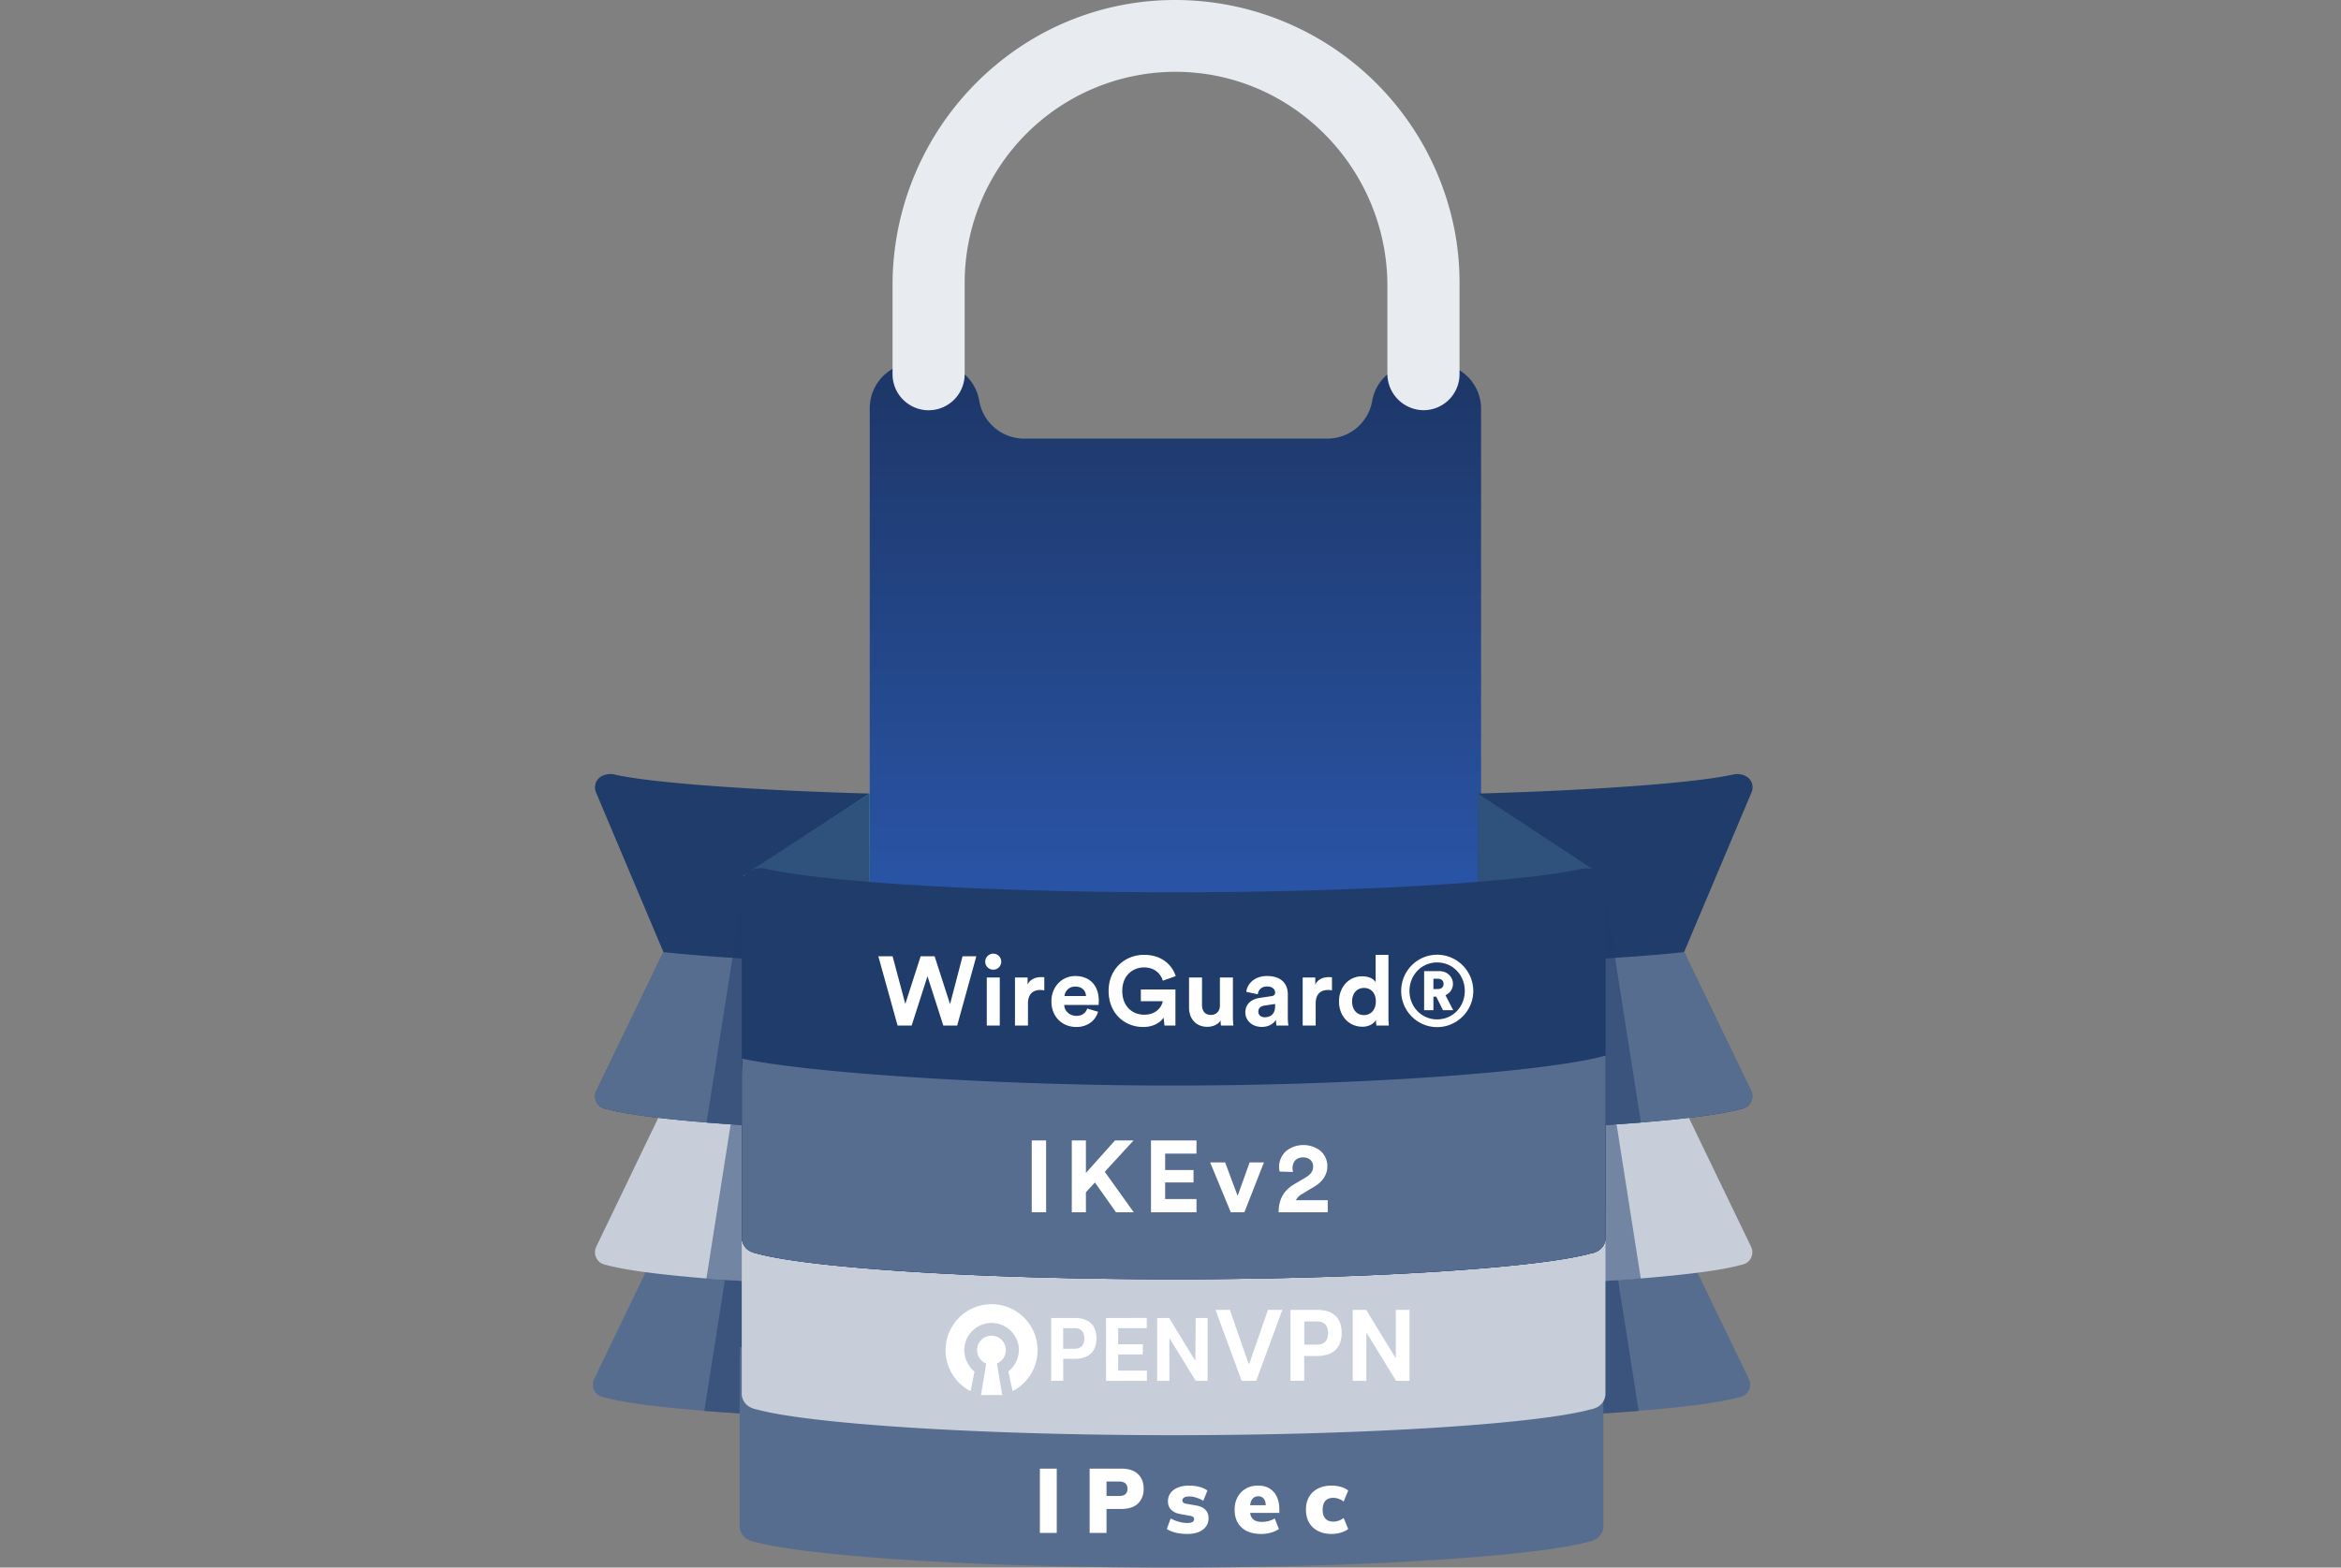 <svg width="845" height="566" fill="none" xmlns="http://www.w3.org/2000/svg"><rect width="100%" height="100%" fill="#808080" stroke="none"/><path d="M216.527 504.068h.062a6.373 6.373 0 0 0 1.732.529c6.41 1.784 18.961 3.433 35.815 4.802 4.246.345 8.758.661 13.536.944 12 .778 30.649 1.348 45.274 1.753v-59.92c-28.793-.778-56.009-2.323-74.399-4.294l-24.053 49.994a4.607 4.607 0 0 0-.27 3.495 4.565 4.565 0 0 0 2.303 2.697Z" fill="#576D90"/><path opacity=".5" d="M254.215 509.462c4.252.332 8.768.646 13.546.944V423.28l-13.546 86.182Z" fill="#1F3C6A"/><path d="M629.171 504.068h-.062a6.352 6.352 0 0 1-1.732.529c-6.41 1.784-18.96 3.433-35.804 4.802-4.253.345-8.768.661-13.546.944-12.001.778-30.65 1.348-45.285 1.753v-59.92c28.803-.778 56.061-2.323 74.399-4.294l24.115 49.994a4.562 4.562 0 0 1 .27 3.516 4.604 4.604 0 0 1-.91 1.573c-.403.46-.895.834-1.445 1.103Z" fill="#576D90"/><path opacity=".5" d="M591.496 509.462c-4.252.332-8.764.646-13.535.944V423.28l13.535 86.182Z" fill="#1F3C6A"/><path d="M578.737 485.253v65.956a5.534 5.534 0 0 1-3.433 4.886 7.56 7.56 0 0 1-1.992.622h-.062c-18.099 5.01-78.558 9.283-150.395 9.283s-132.255-4.242-150.396-9.283a7.778 7.778 0 0 1-2.074-.643 5.555 5.555 0 0 1-2.426-1.958 5.557 5.557 0 0 1-.986-2.958v-58.167c0-2.998.342-6.337 0-6.618.366.029.73.085 1.089.166 21.781 4.647 87.426 9.532 154.772 9.532 67.346 0 134.433-4.874 155.903-10.818Z" fill="#576D90"/><path d="M217.293 456.261h.062a6.363 6.363 0 0 0 1.732.529c6.41 1.784 18.96 3.433 35.815 4.802 4.245.345 8.757.661 13.535.944 12.001.778 30.65 1.348 45.275 1.753v-59.92c-28.793-.778-56.01-2.323-74.399-4.294l-24.053 49.993a4.61 4.61 0 0 0-.27 3.496 4.565 4.565 0 0 0 2.303 2.697Z" fill="#C7CEDA"/><path opacity=".5" d="M254.98 461.654c4.253.332 8.768.646 13.546.944v-87.126l-13.546 86.182Z" fill="#1F3C6A"/><path d="M629.937 456.261h-.062a6.363 6.363 0 0 1-1.732.529c-6.41 1.784-18.96 3.433-35.805 4.802a623.56 623.56 0 0 1-13.546.944c-12 .778-30.649 1.348-45.284 1.753v-59.92c28.803-.778 56.061-2.323 74.399-4.294l24.115 49.993a4.544 4.544 0 0 1-.639 5.09c-.405.46-.895.834-1.446 1.103Z" fill="#C7CEDA"/><path opacity=".5" d="M592.258 461.654c-4.252.332-8.764.646-13.535.944v-87.126l13.535 86.182Z" fill="#1F3C6A"/><path d="M579.502 437.446v65.956a5.534 5.534 0 0 1-3.433 4.886 7.56 7.56 0 0 1-1.992.622h-.062c-18.099 5.01-78.558 9.283-150.395 9.283s-132.254-4.242-150.395-9.283a7.778 7.778 0 0 1-2.074-.643 5.555 5.555 0 0 1-3.413-4.916v-58.167c0-2.998.343-6.337 0-6.618.367.028.731.085 1.089.166 21.782 4.647 87.426 9.532 154.772 9.532 67.346 0 134.433-4.875 155.903-10.818Z" fill="#C7CEDA"/><path d="M534.601 147.65v181.148a16.377 16.377 0 0 1-16.45 16.409H330.416a16.368 16.368 0 0 1-11.658-4.768 16.356 16.356 0 0 1-4.813-11.641V147.421a16.399 16.399 0 0 1 4.815-11.623 16.392 16.392 0 0 1 11.636-4.785h6.845a16.433 16.433 0 0 1 16.222 13.681 16.417 16.417 0 0 0 16.212 13.67H479.09a16.42 16.42 0 0 0 16.222-13.67 16.156 16.156 0 0 1 5.476-9.512 16.6 16.6 0 0 1 10.735-3.941h6.628a16.387 16.387 0 0 1 11.639 4.783 16.373 16.373 0 0 1 4.811 11.626Z" fill="url(#a)"/><path d="M526.831 102.085v33.035a12.98 12.98 0 0 1-.995 4.976 12.999 12.999 0 0 1-12.022 8.01 13.153 13.153 0 0 1-13.027-12.924v-31.966a77.497 77.497 0 0 0-1.089-12.976c-6.224-36.717-38.263-64.877-76.567-64.307a76.202 76.202 0 0 0-74.928 76.111v33.097a13.016 13.016 0 1 1-26.034-.062v-31.635a103.38 103.38 0 0 1 39.01-81.38 100.607 100.607 0 0 1 62.18-22.06 102.754 102.754 0 0 1 102.186 85.942 101.086 101.086 0 0 1 1.286 16.139Z" fill="#E8EBF0"/><path d="M215.335 393.821a4.597 4.597 0 0 0 2.002 6.13h.062a6.37 6.37 0 0 0 1.733.529c6.409 1.784 18.96 3.433 35.814 4.802 4.246.345 8.758.661 13.536.944 12 .778 30.649 1.348 45.274 1.753V286.521c-39.984-1.099-77.013-3.682-91.274-6.71h-.042a14.82 14.82 0 0 0-1.172-.26 6.787 6.787 0 0 0-.913-.062 6.821 6.821 0 0 0-3.371.861 4.637 4.637 0 0 0-1.846 5.777l24.344 57.659v.062l-24.147 49.973Z" fill="#1F3C6A"/><path d="M217.336 399.951h.062a6.363 6.363 0 0 0 1.732.529c6.41 1.784 18.96 3.433 35.815 4.802 4.245.345 8.757.661 13.535.944 12.001.778 30.65 1.348 45.275 1.753v-59.92c-28.793-.778-56.01-2.323-74.399-4.294l-24.053 49.993a4.605 4.605 0 0 0-.27 3.496 4.565 4.565 0 0 0 2.303 2.697Z" fill="#576D90"/><path d="m268.574 316.351 45.274 10.373v-40.203l-45.274 29.83Z" fill="url(#b)"/><path opacity=".5" d="M255.031 405.344c4.253.332 8.768.647 13.546.944v-87.125l-13.546 86.181Z" fill="#1F3C6A"/><path d="M631.975 393.821a4.584 4.584 0 0 1-1.991 6.13h-.062a6.373 6.373 0 0 1-1.732.529c-6.41 1.784-18.961 3.433-35.805 4.802a623.56 623.56 0 0 1-13.546.944c-12 .778-30.649 1.348-45.284 1.753V286.521c39.994-1.099 77.033-3.682 91.274-6.71h.083c.394-.104.788-.187 1.182-.26a6.81 6.81 0 0 1 .913-.062 6.816 6.816 0 0 1 3.371.861 4.588 4.588 0 0 1 1.836 5.777l-24.343 57.659v.062l24.104 49.973Z" fill="#1F3C6A"/><path d="M629.984 399.951h-.062a6.373 6.373 0 0 1-1.732.529c-6.41 1.784-18.961 3.433-35.805 4.802a623.56 623.56 0 0 1-13.546.944c-12 .778-30.649 1.348-45.284 1.753v-59.92c28.803-.778 56.061-2.323 74.399-4.294l24.115 49.993c.277.539.443 1.128.488 1.732a4.544 4.544 0 0 1-.219 1.785 4.617 4.617 0 0 1-2.354 2.676Z" fill="#576D90"/><path d="m578.731 316.351-45.274 10.373v-40.203l45.274 29.83Z" fill="#2E527C"/><path opacity=".5" d="M592.309 405.344c-4.253.332-8.764.647-13.536.944v-87.125l13.536 86.181Z" fill="#1F3C6A"/><path d="m267.906 316.351 45.949 10.373v-40.203l-45.949 29.83Z" fill="#2E527C"/><path d="M579.547 319.132v127.981a5.531 5.531 0 0 1-1.002 2.944 5.53 5.53 0 0 1-2.432 1.941 7.16 7.16 0 0 1-1.991.612h-.062c-18.1 5.02-78.558 9.283-150.395 9.283-71.838 0-132.255-4.232-150.396-9.283a7.12 7.12 0 0 1-2.074-.643 5.529 5.529 0 0 1-3.433-4.875v-127.96c0-3.112 3.111-5.653 6.856-5.653.347-.002.693.022 1.037.073.509.053 1.01.164 1.493.331 21.782 4.647 79.16 8.298 146.517 8.298 67.356 0 124.786-3.724 146.547-8.298h.114c.444-.117.894-.21 1.348-.28a7.05 7.05 0 0 1 1.037-.072c3.786-.052 6.836 2.479 6.836 5.601Z" fill="#1F3C6A"/><path d="M579.549 381.136v65.956a5.547 5.547 0 0 1-3.433 4.886 7.565 7.565 0 0 1-1.991.622h-.063c-18.099 5.01-78.558 9.283-150.395 9.283s-132.254-4.242-150.395-9.283a7.766 7.766 0 0 1-2.074-.643 5.55 5.55 0 0 1-3.413-4.916v-58.167c0-2.998.342-6.337 0-6.618a7.4 7.4 0 0 1 1.089.166c21.782 4.647 87.427 9.532 154.772 9.532 67.346 0 134.433-4.875 155.903-10.818Z" fill="#1F3C6A"/><path d="M579.549 381.136v65.956a5.547 5.547 0 0 1-3.433 4.886 7.565 7.565 0 0 1-1.991.622h-.063c-18.099 5.01-78.558 9.283-150.395 9.283s-132.254-4.242-150.395-9.283a7.766 7.766 0 0 1-2.074-.643 5.55 5.55 0 0 1-3.413-4.916v-58.167c0-2.998.342-6.337 0-6.618a7.4 7.4 0 0 1 1.089.166c21.782 4.647 87.427 9.532 154.772 9.532 67.346 0 134.433-4.875 155.903-10.818Z" fill="#576D90"/><path d="M357.886 470.901a16.605 16.605 0 0 0-7.546 31.386l1.408-7.019a10.43 10.43 0 0 1-3.69-7.735 9.86 9.86 0 0 1 16.836-6.974 9.86 9.86 0 0 1 2.889 6.974 10.26 10.26 0 0 1-3.794 7.649l1.512 7.097a16.609 16.609 0 0 0 8.547-18.673 16.609 16.609 0 0 0-16.127-12.713l-.035.008Z" fill="#fff"/><path d="M363.06 487.506a5.181 5.181 0 0 0-5.451-5.216 5.183 5.183 0 0 0-4.891 5.745 5.202 5.202 0 0 0 1.034 2.583 5.174 5.174 0 0 0 2.22 1.676l-1.885 11.393h7.651l-1.885-11.393a5.186 5.186 0 0 0 3.207-4.788ZM387.791 475.871h-8.377v22.691h4.374v-7.935h4.037c5.541 0 7.944-2.956 7.944-7.374 0-4.416-2.316-7.382-7.978-7.382Zm0 11.117h-4.037v-7.443h4.028c2.679 0 3.621 1.617 3.621 3.708 0 2.092-.924 3.735-3.595 3.735h-.017ZM403.613 489.045h8.903v-3.666h-8.903v-5.826h10.312v-3.682H399.23v22.691h14.746v-3.683h-10.372l.009-5.834ZM431.472 491.085h-.19l-9.284-15.214h-4.322v22.691h4.409v-15.179h.19l9.318 15.179h4.322v-22.691h-4.322l-.121 15.214ZM450.96 492.338h-.303l-6.725-19.379h-5.186l9.44 25.603h5.238l9.438-25.603h-5.186l-6.716 19.379ZM475.332 472.949h-9.508v25.612h4.935v-8.954h4.556c6.25 0 8.963-3.337 8.963-8.316 0-4.979-2.549-8.342-8.946-8.342Zm0 12.56h-4.547v-8.384h4.512c3.035 0 4.098 1.824 4.098 4.192 0 2.369-1.029 4.192-4.046 4.192h-.017ZM503.841 472.959v17.167h-.217l-10.484-17.167h-4.867v25.603h4.935V481.43h.208l10.503 17.132h4.849v-25.603h-4.927ZM372.418 411.779v25.923h5.178v-25.923h-5.178Zm26.36 11.308 7.004-7.625 3.389-3.69h-6.703l-3.297 3.69-7.205 8.051v-11.734h-5.101v25.923h5.101v-7.213l3.252-3.545 7.612 10.758h6.404l-10.456-14.615Zm16.681-11.308v25.923h16.427v-4.758h-11.319v-6h10.241v-4.491h-10.241v-5.924h11.319v-4.75h-16.427Zm35.598 7.938-4.322 12.076-4.516-12.076h-5.393l7.427 17.985h4.916l7.066-18.009-5.178.024Zm16.705 13.655a4.877 4.877 0 0 1 2.073-2.166l4.623-2.776c2.959-1.798 4.662-4.284 4.662-7.357a7.255 7.255 0 0 0-.66-3.081 7.325 7.325 0 0 0-1.906-2.523 10.09 10.09 0 0 0-6.084-2.037 10.09 10.09 0 0 0-6.083 2.037 7.704 7.704 0 0 0-1.999 2.655 7.61 7.61 0 0 0-.69 3.239 9.21 9.21 0 0 0 .185 1.647l4.846.145a5.238 5.238 0 0 1-.184-1.312c0-2.233 1.256-3.957 3.806-3.957 2.404 0 3.629 1.525 3.629 3.256 0 1.731-.817 2.897-2.851 4.102l-3.937 2.317c-4.292 2.562-5.625 5.97-5.663 10.141h17.721v-4.353l-11.488.023ZM342.928 362.564l-5.572-17.28h-5.043l-5.537 17.209-4.584-17.209h-5.149l6.947 25.003h5.078l5.713-17.809 5.713 17.809h5.008l6.912-25.003h-4.973l-4.513 17.28Zm17.951 7.723v-17.351h-4.691v17.351h4.691Zm-5.255-23.028c0 1.551 1.305 2.856 2.892 2.856 1.622 0 2.891-1.305 2.891-2.856 0-1.622-1.269-2.927-2.891-2.927-1.587 0-2.892 1.305-2.892 2.927Zm21.32 5.607c-.353-.035-.705-.071-1.093-.071-1.482 0-3.88.424-4.937 2.716v-2.575h-4.55v17.351h4.691v-7.935c0-3.738 2.08-4.902 4.478-4.902.423 0 .882.036 1.411.141v-4.725Zm7.295 6.771c.105-1.587 1.445-3.421 3.879-3.421 2.68 0 3.808 1.693 3.879 3.421h-7.758Zm8.216 4.514c-.564 1.551-1.763 2.645-3.949 2.645-2.328 0-4.267-1.658-4.373-3.95h12.413c0-.071.071-.776.071-1.446 0-5.572-3.21-8.993-8.57-8.993-4.443 0-8.534 3.598-8.534 9.134 0 5.854 4.197 9.275 8.957 9.275 4.267 0 7.018-2.504 7.9-5.502l-3.915-1.163Zm31.826 6.136v-13.013h-12.484v4.232h7.9c-.283 1.763-2.081 4.866-6.701 4.866-4.196 0-7.899-2.927-7.899-8.569 0-5.925 4.091-8.499 7.864-8.499 4.055 0 6.136 2.574 6.771 4.796l4.655-1.657c-1.234-3.844-4.867-7.688-11.426-7.688-6.771 0-12.801 4.972-12.801 13.048s5.748 13.013 12.484 13.013c3.773 0 6.241-1.693 7.37-3.386l.317 2.857h3.95Zm16.442 0h4.479c-.071-.6-.177-1.799-.177-3.139v-14.212h-4.69v10.086c0 2.01-1.199 3.421-3.28 3.421-2.186 0-3.174-1.552-3.174-3.491v-10.016h-4.69v10.968c0 3.773 2.398 6.841 6.595 6.841 1.834 0 3.844-.705 4.796-2.327 0 .705.07 1.516.141 1.869Zm8.784-4.726c0 2.716 2.257 5.22 5.96 5.22 2.574 0 4.232-1.199 5.113-2.575 0 .67.071 1.622.177 2.081h4.302c-.106-.6-.212-1.834-.212-2.751v-8.534c0-3.491-2.045-6.595-7.546-6.595-4.655 0-7.159 2.998-7.441 5.713l4.161.882c.141-1.516 1.269-2.821 3.315-2.821 1.975 0 2.927 1.023 2.927 2.257 0 .599-.318 1.093-1.305 1.234l-4.267.635c-2.892.423-5.184 2.151-5.184 5.254Zm6.947 1.728c-1.516 0-2.257-.987-2.257-2.01 0-1.34.952-2.01 2.151-2.186l3.915-.6v.776c0 3.068-1.834 4.02-3.809 4.02Zm24.336-14.423c-.352-.035-.705-.071-1.093-.071-1.481 0-3.879.424-4.937 2.716v-2.575h-4.549v17.351h4.69v-7.935c0-3.738 2.081-4.902 4.479-4.902.423 0 .881.036 1.41.141v-4.725Zm20.377-8.111h-4.62v9.909c-.493-.916-1.904-2.151-4.901-2.151-4.902 0-8.323 3.985-8.323 9.063 0 5.255 3.527 9.134 8.464 9.134 2.327 0 4.09-1.058 4.866-2.433 0 .811.106 1.657.177 2.01h4.478a35.943 35.943 0 0 1-.141-3.139v-22.393Zm-13.118 16.821c0-3.103 1.904-4.866 4.302-4.866 2.398 0 4.267 1.728 4.267 4.831 0 3.139-1.869 4.972-4.267 4.972-2.469 0-4.302-1.833-4.302-4.937Zm17.714-3.773c0 7.159 5.784 13.048 12.978 13.048s13.048-5.889 13.048-13.048c0-7.194-5.854-13.083-13.048-13.083s-12.978 5.889-12.978 13.083Zm2.998 0c0-5.783 4.372-10.297 9.98-10.297 5.607 0 9.98 4.514 9.98 10.297 0 5.748-4.373 10.262-9.98 10.262-5.608 0-9.98-4.514-9.98-10.262Zm12.096 6.947h3.702l-2.821-5.431c1.622-.705 2.716-2.221 2.716-4.09 0-2.539-2.116-4.585-4.832-4.585h-5.572v14.106h3.351v-4.902h1.022l2.434 4.902Zm-3.456-7.652v-3.703h1.622c1.269 0 2.045.705 2.045 1.869 0 1.128-.776 1.834-2.045 1.834h-1.622ZM375.352 553.489v-23.218h6.092v23.218h-6.092Zm17.962 0v-23.218h11.395c2.679 0 4.699.659 6.06 1.976 1.361 1.296 2.042 3.063 2.042 5.302 0 2.218-.681 3.985-2.042 5.303-1.361 1.317-3.381 1.976-6.06 1.976h-5.302v8.661h-6.093Zm6.093-13.338h4.512c1.032 0 1.8-.219 2.305-.659.505-.461.758-1.108.758-1.943 0-.834-.253-1.482-.758-1.943-.505-.461-1.273-.691-2.305-.691h-4.512v5.236Zm29.187 13.7c-1.559 0-2.975-.153-4.248-.461-1.252-.329-2.317-.768-3.195-1.317l1.416-3.82a13.51 13.51 0 0 0 2.866 1.185c1.075.308 2.14.461 3.194.461.834 0 1.438-.12 1.811-.362.396-.263.593-.604.593-1.021a.97.97 0 0 0-.362-.79c-.242-.198-.604-.341-1.087-.428l-3.557-.626c-1.405-.264-2.503-.78-3.293-1.548-.768-.79-1.153-1.811-1.153-3.063 0-1.141.308-2.129.922-2.964.615-.856 1.493-1.515 2.635-1.976 1.142-.483 2.492-.724 4.051-.724 1.273 0 2.481.142 3.623.428 1.163.285 2.173.735 3.029 1.35l-1.515 3.722c-.68-.461-1.482-.835-2.404-1.12-.9-.308-1.745-.461-2.536-.461-.944 0-1.613.142-2.008.428-.396.263-.593.593-.593.988 0 .307.11.571.329.79.22.198.571.341 1.054.428l3.557.626c1.449.242 2.558.747 3.326 1.515.79.747 1.186 1.768 1.186 3.063 0 1.207-.33 2.239-.988 3.096-.637.834-1.526 1.482-2.668 1.943-1.142.439-2.47.658-3.985.658Zm26.638 0c-3.029 0-5.39-.779-7.08-2.338-1.669-1.559-2.503-3.699-2.503-6.422 0-1.69.351-3.194 1.054-4.512a7.515 7.515 0 0 1 2.964-3.063c1.273-.746 2.766-1.119 4.479-1.119 1.69 0 3.095.373 4.215 1.119 1.142.725 1.998 1.735 2.569 3.03.571 1.274.856 2.756.856 4.446v1.252h-11.23v-2.767h6.916l-.56.461c0-1.251-.241-2.173-.724-2.766-.462-.615-1.12-.922-1.976-.922-.988 0-1.746.373-2.273 1.12-.505.724-.757 1.822-.757 3.293v.593c0 1.471.362 2.547 1.086 3.227.725.681 1.768 1.021 3.129 1.021.878 0 1.702-.099 2.47-.296a7.763 7.763 0 0 0 2.24-.955l1.514 3.82c-.834.571-1.8 1.01-2.898 1.317a12.861 12.861 0 0 1-3.491.461Zm25.384 0c-1.844 0-3.458-.351-4.841-1.054-1.383-.702-2.459-1.701-3.228-2.996-.768-1.318-1.152-2.888-1.152-4.71s.384-3.381 1.152-4.676c.769-1.296 1.845-2.284 3.228-2.964 1.383-.703 2.997-1.054 4.841-1.054 1.142 0 2.261.153 3.359.461 1.098.307 1.987.746 2.668 1.317l-1.647 3.985a5.392 5.392 0 0 0-1.811-.988 5.635 5.635 0 0 0-1.943-.362c-1.208 0-2.152.362-2.833 1.087-.658.724-.988 1.789-.988 3.194s.33 2.481.988 3.228c.681.724 1.625 1.086 2.833 1.086.614 0 1.262-.109 1.943-.329a6.269 6.269 0 0 0 1.811-.988l1.647 3.985c-.703.549-1.603.988-2.701 1.317a12.022 12.022 0 0 1-3.326.461Z" fill="#fff"/><defs><linearGradient id="a" x1="424.273" y1="131.013" x2="424.273" y2="345.207" gradientUnits="userSpaceOnUse"><stop stop-color="#1D3666"/><stop offset="1" stop-color="#2B58AE"/></linearGradient><linearGradient id="b" x1="291.227" y1="302.577" x2="291.901" y2="358.701" gradientUnits="userSpaceOnUse"><stop stop-color="#1BB4B7"/><stop offset="1" stop-color="#1F3C6A"/></linearGradient></defs></svg>